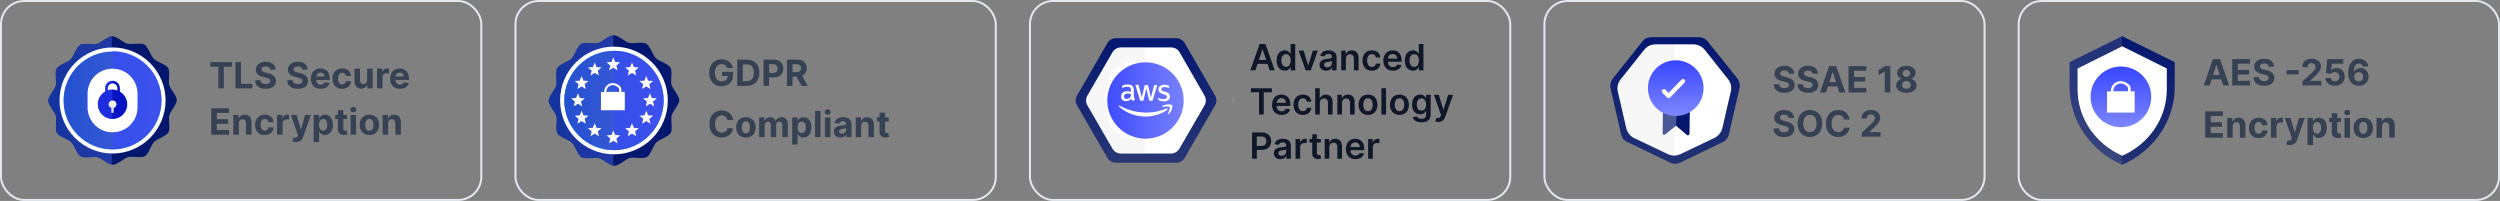 <svg width="1244" height="100" viewBox="0 0 1244 100" fill="none" xmlns="http://www.w3.org/2000/svg">
<rect x="0" y="0" width="1244" height="100" fill="#808080" stroke="none"/>
<path d="M76.766 70.511C75.319 72.043 73.957 76.553 72.17 77.66C70.383 78.766 65.787 77.66 63.745 78.17C61.702 78.766 58.298 82 56.17 82C54.043 82 50.638 78.766 48.596 78.255C46.553 77.745 41.957 78.851 40.17 77.83C38.298 76.808 37.021 72.298 35.489 70.766C33.957 69.234 29.447 67.957 28.34 66.17C27.234 64.383 28.34 59.787 27.83 57.745C27.234 55.702 24 52.298 24 50.17C24 48.043 27.234 44.638 27.745 42.596C28.255 40.553 27.149 35.957 28.17 34.17C29.192 32.298 33.702 31.021 35.234 29.489C36.681 27.957 38.043 23.447 39.83 22.34C41.617 21.234 46.213 22.34 48.255 21.83C50.298 21.234 53.702 18 55.83 18C57.957 18 61.362 21.234 63.404 21.745C65.447 22.255 70.043 21.149 71.83 22.17C73.702 23.192 74.979 27.702 76.511 29.234C78.043 30.766 82.553 32.043 83.66 33.83C84.766 35.617 83.66 40.213 84.17 42.255C84.766 44.298 88 47.702 88 49.83C88 51.957 84.766 55.362 84.255 57.404C83.745 59.447 84.851 64.043 83.83 65.83C82.808 67.702 78.298 69.064 76.766 70.511Z" fill="#03176F"/>
<path opacity="0.5" d="M55.66 18C53.532 18.17 50.298 21.319 48.255 21.83C46.213 22.425 41.617 21.319 39.83 22.34C38.043 23.447 36.681 27.957 35.234 29.489C33.787 31.021 29.192 32.298 28.17 34.17C27.149 36.043 28.255 40.553 27.745 42.596C27.234 44.638 24 48.043 24 50.17C24 52.298 27.319 55.702 27.83 57.745C28.425 59.787 27.319 64.383 28.34 66.17C29.447 67.957 33.957 69.319 35.489 70.766C37.021 72.213 38.298 76.808 40.17 77.83C42.043 78.851 46.553 77.745 48.596 78.255C50.468 78.766 53.532 81.489 55.66 82V18Z" fill="url(#paint0_linear_9506_71366)"/>
<path d="M82.383 50.001C82.383 64.554 70.553 76.384 56 76.384C41.447 76.384 29.617 64.554 29.617 50.001C29.617 35.447 41.447 23.618 56 23.618C70.553 23.618 82.383 35.447 82.383 50.001Z" fill="white"/>
<path d="M80.341 50C80.341 63.447 69.447 74.341 56.001 74.341C42.554 74.341 31.66 63.447 31.66 50C31.66 36.553 42.554 25.66 56.001 25.66C69.447 25.66 80.341 36.553 80.341 50Z" fill="url(#paint1_linear_9506_71366)"/>
<path d="M80.341 50C80.341 63.447 69.447 74.341 56.001 74.341C42.554 74.341 31.66 63.447 31.66 50C31.66 36.553 42.554 25.66 56.001 25.66C69.447 25.66 80.341 36.553 80.341 50Z" fill="url(#paint2_linear_9506_71366)"/>
<path opacity="0.51" d="M56 25.319C69.447 25.319 80.34 36.213 80.34 49.66C80.34 63.107 69.447 74 56 74" fill="#3846FE"/>
<path d="M56 65.83C49.106 65.83 43.574 60.298 43.574 53.404V46.596C43.574 39.702 49.106 34.17 56 34.17C62.893 34.17 68.425 39.702 68.425 46.596V53.404C68.425 60.298 62.893 65.83 56 65.83Z" fill="white"/>
<path d="M59.658 45.575V43.873C59.658 41.83 58.041 40.213 55.999 40.213C53.956 40.213 52.339 41.83 52.339 43.873V45.575C50.127 46.851 48.68 49.149 48.68 51.873C48.68 55.873 51.914 59.192 55.999 59.192C60.084 59.192 63.318 55.958 63.318 51.873C63.318 49.149 61.786 46.851 59.658 45.575ZM53.616 43.873C53.616 42.596 54.637 41.489 55.999 41.489C57.361 41.489 58.382 42.511 58.382 43.873V44.979C57.616 44.724 56.85 44.553 55.999 44.553C55.148 44.553 54.382 44.724 53.616 44.979V43.873Z" fill="#0714C3"/>
<path opacity="0.5" d="M55.914 44.553C55.148 44.553 54.382 44.724 53.616 44.979V43.873C53.616 42.596 54.637 41.575 55.914 41.489V40.213C53.956 40.213 52.339 41.83 52.339 43.873V45.575C50.127 46.851 48.68 49.149 48.68 51.873C48.68 55.873 51.914 59.106 55.914 59.192V44.553Z" fill="#3846FE"/>
<path d="M57.958 51.957C57.958 50.851 57.107 50 56 50C54.894 50 54.043 50.851 54.043 51.957C54.043 52.809 54.639 53.489 55.405 53.745V56.128H56.596V53.745C57.362 53.489 57.958 52.809 57.958 51.957Z" fill="url(#paint3_linear_9506_71366)"/>
<path d="M105.138 67H113.984V64.718H107.906V61.592H113.505V59.31H107.906V56.191H113.959V53.909H105.138V67ZM118.831 61.324C118.838 60.058 119.592 59.317 120.691 59.317C121.784 59.317 122.443 60.033 122.436 61.234V67H125.159V60.749C125.159 58.46 123.817 57.054 121.771 57.054C120.314 57.054 119.259 57.77 118.818 58.914H118.703V57.182H116.108V67H118.831V61.324ZM131.741 67.192C134.356 67.192 135.999 65.658 136.126 63.401H133.557C133.397 64.45 132.707 65.038 131.773 65.038C130.501 65.038 129.677 63.97 129.677 62.091C129.677 60.237 130.508 59.176 131.773 59.176C132.771 59.176 133.41 59.834 133.557 60.812H136.126C136.011 58.543 134.292 57.054 131.729 57.054C128.75 57.054 126.909 59.119 126.909 62.129C126.909 65.114 128.718 67.192 131.741 67.192ZM137.87 67H140.593V61.445C140.593 60.237 141.475 59.406 142.677 59.406C143.054 59.406 143.572 59.47 143.827 59.553V57.137C143.584 57.08 143.246 57.041 142.971 57.041C141.871 57.041 140.97 57.68 140.612 58.895H140.51V57.182H137.87V67ZM147.215 70.682C149.241 70.682 150.315 69.646 150.871 68.061L154.687 57.195L151.805 57.182L149.753 64.392H149.65L147.618 57.182H144.754L148.276 67.281L148.116 67.697C147.758 68.617 147.074 68.662 146.116 68.368L145.502 70.401C145.892 70.567 146.525 70.682 147.215 70.682ZM156.081 70.682H158.804V65.428H158.887C159.264 66.246 160.089 67.16 161.674 67.16C163.911 67.16 165.656 65.389 165.656 62.104C165.656 58.729 163.834 57.054 161.68 57.054C160.037 57.054 159.251 58.032 158.887 58.831H158.765V57.182H156.081V70.682ZM158.746 62.091C158.746 60.34 159.488 59.221 160.811 59.221C162.16 59.221 162.876 60.391 162.876 62.091C162.876 63.804 162.147 64.993 160.811 64.993C159.501 64.993 158.746 63.842 158.746 62.091ZM172.694 57.182H170.846V54.83H168.123V57.182H166.781V59.227H168.123V64.341C168.111 66.265 169.421 67.217 171.396 67.134C172.099 67.109 172.598 66.968 172.873 66.879L172.444 64.852C172.31 64.878 172.023 64.942 171.767 64.942C171.224 64.942 170.846 64.737 170.846 63.983V59.227H172.694V57.182ZM174.468 67H177.191V57.182H174.468V67ZM175.835 55.916C176.647 55.916 177.312 55.296 177.312 54.535C177.312 53.781 176.647 53.161 175.835 53.161C175.03 53.161 174.365 53.781 174.365 54.535C174.365 55.296 175.03 55.916 175.835 55.916ZM183.808 67.192C186.787 67.192 188.64 65.153 188.64 62.129C188.64 59.087 186.787 57.054 183.808 57.054C180.829 57.054 178.975 59.087 178.975 62.129C178.975 65.153 180.829 67.192 183.808 67.192ZM183.821 65.082C182.446 65.082 181.743 63.823 181.743 62.11C181.743 60.397 182.446 59.131 183.821 59.131C185.169 59.131 185.873 60.397 185.873 62.11C185.873 63.823 185.169 65.082 183.821 65.082ZM193.134 61.324C193.14 60.058 193.895 59.317 194.994 59.317C196.087 59.317 196.745 60.033 196.739 61.234V67H199.462V60.749C199.462 58.46 198.12 57.054 196.074 57.054C194.617 57.054 193.562 57.77 193.121 58.914H193.006V57.182H190.411V67H193.134V61.324Z" fill="#364153"/>
<path d="M104.639 33.191H108.647V44H111.383V33.191H115.391V30.909H104.639V33.191ZM117.161 44H125.541V41.718H119.929V30.909H117.161V44ZM134.476 34.674H137.128C137.09 32.341 135.172 30.73 132.258 30.73C129.388 30.73 127.285 32.315 127.297 34.693C127.291 36.624 128.653 37.729 130.864 38.26L132.29 38.618C133.715 38.963 134.508 39.372 134.514 40.254C134.508 41.213 133.6 41.865 132.194 41.865C130.756 41.865 129.72 41.2 129.631 39.89H126.952C127.023 42.722 129.049 44.185 132.226 44.185C135.422 44.185 137.301 42.658 137.307 40.261C137.301 38.081 135.658 36.924 133.383 36.413L132.206 36.131C131.069 35.869 130.116 35.447 130.135 34.508C130.135 33.664 130.883 33.044 132.238 33.044C133.562 33.044 134.373 33.645 134.476 34.674ZM150.437 34.674H153.089C153.051 32.341 151.133 30.73 148.219 30.73C145.349 30.73 143.246 32.315 143.258 34.693C143.252 36.624 144.613 37.729 146.825 38.26L148.251 38.618C149.676 38.963 150.469 39.372 150.475 40.254C150.469 41.213 149.561 41.865 148.155 41.865C146.716 41.865 145.681 41.2 145.591 39.89H142.913C142.983 42.722 145.01 44.185 148.187 44.185C151.383 44.185 153.262 42.658 153.268 40.261C153.262 38.081 151.619 36.924 149.344 36.413L148.167 36.131C147.03 35.869 146.077 35.447 146.096 34.508C146.096 33.664 146.844 33.044 148.199 33.044C149.523 33.044 150.334 33.645 150.437 34.674ZM159.553 44.192C161.982 44.192 163.619 43.009 164.002 41.188L161.484 41.021C161.209 41.769 160.506 42.159 159.598 42.159C158.237 42.159 157.374 41.258 157.374 39.794V39.788H164.06V39.04C164.06 35.703 162.04 34.054 159.445 34.054C156.555 34.054 154.683 36.106 154.683 39.136C154.683 42.249 156.53 44.192 159.553 44.192ZM157.374 38.1C157.431 36.981 158.281 36.087 159.489 36.087C160.672 36.087 161.49 36.93 161.496 38.1H157.374ZM170.273 44.192C172.887 44.192 174.53 42.658 174.658 40.401H172.088C171.928 41.45 171.238 42.038 170.305 42.038C169.033 42.038 168.208 40.97 168.208 39.091C168.208 37.237 169.039 36.176 170.305 36.176C171.302 36.176 171.941 36.834 172.088 37.812H174.658C174.543 35.543 172.823 34.054 170.26 34.054C167.281 34.054 165.44 36.119 165.44 39.129C165.44 42.114 167.249 44.192 170.273 44.192ZM182.697 39.82C182.704 41.136 181.802 41.827 180.824 41.827C179.795 41.827 179.131 41.104 179.124 39.947V34.182H176.401V40.433C176.407 42.728 177.75 44.128 179.725 44.128C181.202 44.128 182.263 43.367 182.704 42.217H182.806V44H185.42V34.182H182.697V39.82ZM187.598 44H190.321V38.445C190.321 37.237 191.203 36.406 192.405 36.406C192.782 36.406 193.3 36.47 193.556 36.553V34.137C193.313 34.08 192.974 34.041 192.699 34.041C191.6 34.041 190.699 34.68 190.341 35.895H190.238V34.182H187.598V44ZM198.981 44.192C201.41 44.192 203.046 43.009 203.43 41.188L200.911 41.021C200.637 41.769 199.933 42.159 199.026 42.159C197.664 42.159 196.801 41.258 196.801 39.794V39.788H203.487V39.04C203.487 35.703 201.468 34.054 198.872 34.054C195.983 34.054 194.11 36.106 194.11 39.136C194.11 42.249 195.958 44.192 198.981 44.192ZM196.801 38.1C196.859 36.981 197.709 36.087 198.917 36.087C200.1 36.087 200.918 36.93 200.924 38.1H196.801Z" fill="#364153"/>
<rect x="0.5" y="0.5" width="239" height="99" rx="11.5" stroke="#E3E8EF"/>
<path d="M326.59 70.831C325.121 72.387 323.738 76.968 321.923 78.092C320.108 79.215 315.44 78.092 313.366 78.61C311.291 79.215 307.834 82.5 305.673 82.5C303.512 82.5 300.055 79.215 297.98 78.697C295.906 78.178 291.238 79.302 289.423 78.265C287.521 77.227 286.225 72.646 284.669 71.09C283.113 69.535 278.532 68.238 277.408 66.423C276.285 64.608 277.408 59.94 276.89 57.866C276.285 55.791 273 52.334 273 50.173C273 48.012 276.285 44.554 276.803 42.48C277.322 40.406 276.198 35.738 277.235 33.923C278.273 32.021 282.854 30.725 284.41 29.169C285.879 27.613 287.262 23.032 289.077 21.908C290.892 20.785 295.56 21.908 297.634 21.39C299.709 20.785 303.166 17.5 305.327 17.5C307.488 17.5 310.945 20.785 313.02 21.303C315.094 21.822 319.762 20.698 321.577 21.735C323.479 22.773 324.775 27.354 326.331 28.91C327.887 30.465 332.468 31.762 333.592 33.577C334.715 35.392 333.592 40.06 334.11 42.134C334.715 44.209 338 47.666 338 49.827C338 51.988 334.715 55.446 334.197 57.52C333.678 59.594 334.802 64.262 333.765 66.077C332.727 67.979 328.146 69.362 326.59 70.831Z" fill="#03176F"/>
<path opacity="0.5" d="M305.154 17.5C302.993 17.673 299.709 20.871 297.634 21.39C295.56 21.995 290.892 20.871 289.077 21.908C287.262 23.032 285.879 27.613 284.41 29.169C282.94 30.725 278.273 32.021 277.235 33.923C276.198 35.825 277.322 40.406 276.803 42.48C276.285 44.554 273 48.012 273 50.173C273 52.334 276.371 55.791 276.89 57.866C277.495 59.94 276.371 64.608 277.408 66.423C278.532 68.238 283.113 69.621 284.669 71.09C286.225 72.56 287.521 77.227 289.423 78.265C291.324 79.302 295.906 78.178 297.98 78.697C299.882 79.215 302.993 81.981 305.154 82.5V17.5Z" fill="url(#paint4_linear_9506_71366)"/>
<path d="M332.296 50C332.296 64.781 320.281 76.795 305.5 76.795C290.72 76.795 278.705 64.781 278.705 50C278.705 35.219 290.72 23.205 305.5 23.205C320.281 23.205 332.296 35.219 332.296 50Z" fill="white"/>
<path d="M330.221 50C330.221 63.657 319.157 74.721 305.5 74.721C291.843 74.721 280.779 63.657 280.779 50C280.779 36.343 291.843 25.279 305.5 25.279C319.157 25.279 330.221 36.343 330.221 50Z" fill="url(#paint5_linear_9506_71366)"/>
<path d="M330.221 50C330.221 63.657 319.157 74.721 305.5 74.721C291.843 74.721 280.779 63.657 280.779 50C280.779 36.343 291.843 25.279 305.5 25.279C319.157 25.279 330.221 36.343 330.221 50Z" fill="url(#paint6_linear_9506_71366)"/>
<path opacity="0.51" d="M305.5 25.279C319.157 25.279 330.221 36.266 330.221 49.827C330.221 63.389 319.157 74.375 305.5 74.375" fill="#3846FE"/>
<path d="M310.827 45.7H309.196V44.534C309.196 43.835 308.893 43.248 308.419 42.825C304.845 39.64 300.649 42.126 300.649 45.622V45.778H299.018V54.868H310.905V45.7H310.827ZM301.737 45.544C301.737 42.903 305 40.96 307.719 43.68C308.03 44.093 308.03 44.224 308.03 44.534V45.7H301.737V45.544Z" fill="white"/>
<path d="M305.199 28.555L306.133 30.833L308.588 31.017L306.711 32.61L307.294 35.002L305.199 33.708L303.104 35.002L303.687 32.61L301.809 31.017L304.264 30.833L305.199 28.555Z" fill="white"/>
<path d="M295.923 31.116L296.858 33.394L299.313 33.579L297.435 35.172L298.018 37.564L295.923 36.27L293.829 37.564L294.412 35.172L292.534 33.579L294.989 33.394L295.923 31.116Z" fill="white"/>
<path d="M289.406 37.85L290.34 40.128L292.795 40.312L290.918 41.905L291.501 44.297L289.406 43.003L287.311 44.297L287.894 41.905L286.016 40.312L288.472 40.128L289.406 37.85Z" fill="white"/>
<path d="M289.406 55.098L290.34 57.376L292.795 57.56L290.918 59.153L291.501 61.545L289.406 60.251L287.311 61.545L287.894 59.153L286.016 57.56L288.472 57.376L289.406 55.098Z" fill="white"/>
<path d="M287.582 46.473L288.516 48.751L290.971 48.936L289.093 50.529L289.677 52.921L287.582 51.627L285.487 52.921L286.07 50.529L284.192 48.936L286.647 48.751L287.582 46.473Z" fill="white"/>
<path d="M321.576 37.85L322.51 40.128L324.965 40.312L323.088 41.905L323.671 44.297L321.576 43.003L319.481 44.297L320.064 41.905L318.186 40.312L320.641 40.128L321.576 37.85Z" fill="white"/>
<path d="M321.601 55.098L322.535 57.376L324.991 57.56L323.113 59.153L323.696 61.545L321.601 60.251L319.506 61.545L320.089 59.153L318.212 57.56L320.667 57.376L321.601 55.098Z" fill="white"/>
<path d="M323.418 46.473L324.352 48.751L326.807 48.936L324.929 50.529L325.512 52.921L323.418 51.627L321.323 52.921L321.906 50.529L320.028 48.936L322.483 48.751L323.418 46.473Z" fill="white"/>
<path d="M295.923 61.33L296.858 63.608L299.313 63.793L297.435 65.385L298.018 67.778L295.923 66.484L293.829 67.778L294.412 65.385L292.534 63.793L294.989 63.608L295.923 61.33Z" fill="white"/>
<path d="M314.474 31.116L315.409 33.394L317.864 33.579L315.986 35.172L316.569 37.564L314.474 36.27L312.379 37.564L312.962 35.172L311.085 33.579L313.54 33.394L314.474 31.116Z" fill="white"/>
<path d="M314.474 61.33L315.409 63.608L317.864 63.793L315.986 65.385L316.569 67.778L314.474 66.484L312.379 67.778L312.962 65.385L311.085 63.793L313.54 63.608L314.474 61.33Z" fill="white"/>
<path d="M305.199 64.894L306.133 67.172L308.588 67.356L306.711 68.949L307.294 71.341L305.199 70.047L303.104 71.341L303.687 68.949L301.809 67.356L304.264 67.172L305.199 64.894Z" fill="white"/>
<path d="M361.818 33.891H364.631C364.273 31.302 361.991 29.48 359.031 29.48C355.573 29.48 352.908 31.973 352.908 36.217C352.908 40.359 355.401 42.929 359.089 42.929C362.393 42.929 364.752 40.839 364.752 37.394V35.744H359.274V37.828H362.087C362.048 39.452 360.942 40.481 359.102 40.481C357.024 40.481 355.714 38.928 355.714 36.192C355.714 33.469 357.075 31.928 359.076 31.928C360.501 31.928 361.467 32.663 361.818 33.891ZM371.472 42.75C375.46 42.75 377.877 40.283 377.877 36.192C377.877 32.114 375.46 29.659 371.51 29.659H366.831V42.75H371.472ZM369.599 40.379V32.031H371.363C373.818 32.031 375.115 33.283 375.115 36.192C375.115 39.113 373.818 40.379 371.357 40.379H369.599ZM379.927 42.75H382.695V38.506H385.021C388.032 38.506 389.783 36.709 389.783 34.095C389.783 31.494 388.064 29.659 385.092 29.659H379.927V42.75ZM382.695 36.288V31.922H384.561C386.159 31.922 386.933 32.791 386.933 34.095C386.933 35.393 386.159 36.288 384.574 36.288H382.695ZM391.581 42.75H394.349V38.109H396.369L398.849 42.75H401.904L399.124 37.662C400.613 37.023 401.438 35.725 401.438 33.935C401.438 31.334 399.718 29.659 396.746 29.659H391.581V42.75ZM394.349 35.885V31.922H396.215C397.813 31.922 398.587 32.631 398.587 33.935C398.587 35.233 397.813 35.885 396.228 35.885H394.349Z" fill="#364153"/>
<path d="M364.788 59.742C364.423 56.719 362.135 54.98 359.105 54.98C355.647 54.98 353.007 57.422 353.007 61.705C353.007 65.974 355.602 68.429 359.105 68.429C362.461 68.429 364.487 66.198 364.788 63.788L361.988 63.776C361.726 65.175 360.627 65.981 359.15 65.981C357.162 65.981 355.813 64.504 355.813 61.705C355.813 58.981 357.143 57.428 359.169 57.428C360.684 57.428 361.777 58.304 361.988 59.742H364.788ZM371.157 68.442C374.136 68.442 375.99 66.403 375.99 63.379C375.99 60.337 374.136 58.304 371.157 58.304C368.179 58.304 366.325 60.337 366.325 63.379C366.325 66.403 368.179 68.442 371.157 68.442ZM371.17 66.332C369.796 66.332 369.093 65.073 369.093 63.36C369.093 61.647 369.796 60.381 371.17 60.381C372.519 60.381 373.222 61.647 373.222 63.36C373.222 65.073 372.519 66.332 371.17 66.332ZM377.76 68.25H380.483V62.356C380.483 61.27 381.174 60.548 382.081 60.548C382.976 60.548 383.577 61.161 383.577 62.126V68.25H386.217V62.254C386.217 61.238 386.799 60.548 387.79 60.548C388.659 60.548 389.311 61.091 389.311 62.184V68.25H392.028V61.647C392.028 59.519 390.762 58.304 388.934 58.304C387.496 58.304 386.377 59.039 385.974 60.164H385.872C385.559 59.026 384.555 58.304 383.206 58.304C381.883 58.304 380.88 59.007 380.471 60.164H380.356V58.432H377.76V68.25ZM394.178 71.932H396.901V66.678H396.985C397.362 67.496 398.186 68.41 399.771 68.41C402.009 68.41 403.754 66.639 403.754 63.354C403.754 59.979 401.932 58.304 399.778 58.304C398.135 58.304 397.349 59.282 396.985 60.081H396.863V58.432H394.178V71.932ZM396.844 63.341C396.844 61.59 397.585 60.471 398.909 60.471C400.257 60.471 400.973 61.641 400.973 63.341C400.973 65.054 400.244 66.243 398.909 66.243C397.598 66.243 396.844 65.092 396.844 63.341ZM408.292 55.159H405.569V68.25H408.292V55.159ZM410.473 68.25H413.196V58.432H410.473V68.25ZM411.841 57.166C412.653 57.166 413.318 56.546 413.318 55.785C413.318 55.031 412.653 54.411 411.841 54.411C411.036 54.411 410.371 55.031 410.371 55.785C410.371 56.546 411.036 57.166 411.841 57.166ZM418.177 68.435C419.628 68.435 420.568 67.803 421.047 66.888H421.124V68.25H423.706V61.628C423.706 59.288 421.725 58.304 419.539 58.304C417.187 58.304 415.64 59.429 415.263 61.219L417.781 61.423C417.966 60.771 418.548 60.292 419.526 60.292C420.453 60.292 420.983 60.758 420.983 61.564V61.602C420.983 62.235 420.312 62.318 418.606 62.484C416.662 62.663 414.917 63.315 414.917 65.508C414.917 67.451 416.305 68.435 418.177 68.435ZM418.957 66.556C418.12 66.556 417.519 66.166 417.519 65.418C417.519 64.651 418.152 64.274 419.111 64.14C419.705 64.057 420.677 63.916 421.003 63.699V64.741C421.003 65.77 420.153 66.556 418.957 66.556ZM428.542 62.574C428.548 61.308 429.303 60.567 430.402 60.567C431.495 60.567 432.154 61.283 432.147 62.484V68.25H434.87V61.999C434.87 59.71 433.528 58.304 431.482 58.304C430.025 58.304 428.97 59.02 428.529 60.164H428.414V58.432H425.819V68.25H428.542V62.574ZM442.239 58.432H440.391V56.08H437.668V58.432H436.326V60.477H437.668V65.591C437.656 67.515 438.966 68.467 440.941 68.384C441.644 68.359 442.143 68.218 442.418 68.129L441.989 66.102C441.855 66.128 441.567 66.192 441.312 66.192C440.768 66.192 440.391 65.987 440.391 65.233V60.477H442.239V58.432Z" fill="#364153"/>
<rect x="256.5" y="0.5" width="239" height="99" rx="11.5" stroke="#E3E8EF"/>
<path d="M585.328 19.019H555.223C553.47 19.019 551.911 19.993 551.034 21.454L535.933 47.564C535.056 49.026 535.056 50.974 535.933 52.436L551.034 78.546C551.911 80.007 553.47 80.981 555.223 80.981H585.328C587.081 80.981 588.64 80.007 589.517 78.546L604.618 52.436C605.495 50.974 605.495 49.026 604.618 47.564L589.517 21.454C588.64 19.993 587.081 19.019 585.328 19.019Z" fill="url(#paint7_linear_9506_71366)"/>
<path d="M582.698 23.598H557.757C556.003 23.598 554.444 24.572 553.567 26.034L541.097 47.565C540.22 49.026 540.22 50.974 541.097 52.436L553.567 73.967C554.444 75.428 556.003 76.402 557.757 76.402H582.698C584.451 76.402 586.01 75.428 586.887 73.967L599.357 52.436C600.234 50.974 600.234 49.026 599.357 47.565L586.984 26.034C586.108 24.475 584.451 23.598 582.698 23.598Z" fill="white"/>
<path opacity="0.28" d="M569.838 23.598H557.66C556.004 23.598 554.543 24.475 553.666 25.936L541.001 47.759C540.221 49.221 540.221 50.974 541.001 52.338L553.666 74.162C554.445 75.623 556.004 76.5 557.66 76.5H569.838V23.598Z" fill="#C6C6C6" fill-opacity="0.5"/>
<path opacity="0.28" d="M613.275 48V52C613.875 50.7 613.875 49.3 613.275 48Z" fill="#C6C6C6"/>
<path d="M624.697 35L625.777 31.772H630.699L631.786 35H634.317L629.702 21.909H626.774L622.166 35H624.697ZM626.416 29.867L628.187 24.594H628.289L630.06 29.867H626.416ZM639.284 35.173C640.971 35.173 641.732 34.169 642.096 33.453H642.237V35H644.512V21.909H642.192V26.805H642.096C641.744 26.096 641.022 25.054 639.29 25.054C637.021 25.054 635.237 26.831 635.237 30.104C635.237 33.338 636.97 35.173 639.284 35.173ZM639.929 33.274C638.401 33.274 637.596 31.932 637.596 30.091C637.596 28.263 638.389 26.952 639.929 26.952C641.419 26.952 642.237 28.186 642.237 30.091C642.237 31.996 641.406 33.274 639.929 33.274ZM655.748 25.182H653.287L651.024 32.475H650.922L648.665 25.182H646.198L649.695 35H652.251L655.748 25.182ZM659.893 35.198C661.434 35.198 662.354 34.476 662.776 33.651H662.853V35H665.077V28.429C665.077 25.834 662.961 25.054 661.088 25.054C659.024 25.054 657.439 25.974 656.927 27.764L659.088 28.071C659.318 27.4 659.97 26.825 661.101 26.825C662.175 26.825 662.763 27.374 662.763 28.34V28.378C662.763 29.043 662.066 29.075 660.334 29.26C658.429 29.465 656.608 30.033 656.608 32.245C656.608 34.175 658.02 35.198 659.893 35.198ZM660.494 33.498C659.529 33.498 658.838 33.057 658.838 32.207C658.838 31.318 659.612 30.947 660.647 30.8C661.255 30.717 662.469 30.564 662.77 30.321V31.478C662.77 32.571 661.887 33.498 660.494 33.498ZM669.718 29.247C669.718 27.828 670.574 27.01 671.795 27.01C672.99 27.01 673.706 27.796 673.706 29.107V35H676.02V28.749C676.027 26.396 674.684 25.054 672.658 25.054C671.188 25.054 670.178 25.757 669.73 26.85H669.615V25.182H667.404V35H669.718V29.247ZM682.655 35.192C685.123 35.192 686.695 33.728 686.861 31.644H684.65C684.451 32.699 683.691 33.306 682.674 33.306C681.23 33.306 680.297 32.098 680.297 30.091C680.297 28.109 681.249 26.921 682.674 26.921C683.787 26.921 684.471 27.636 684.65 28.582H686.861C686.701 26.454 685.039 25.054 682.642 25.054C679.766 25.054 677.951 27.131 677.951 30.129C677.951 33.102 679.721 35.192 682.655 35.192ZM693.108 35.192C695.396 35.192 696.969 34.073 697.378 32.367L695.217 32.124C694.904 32.955 694.137 33.389 693.14 33.389C691.644 33.389 690.653 32.405 690.634 30.724H697.474V30.014C697.474 26.569 695.403 25.054 692.986 25.054C690.174 25.054 688.339 27.119 688.339 30.148C688.339 33.229 690.148 35.192 693.108 35.192ZM690.64 29.164C690.711 27.911 691.638 26.857 693.018 26.857C694.348 26.857 695.243 27.828 695.256 29.164H690.64ZM703.075 35.173C704.762 35.173 705.523 34.169 705.887 33.453H706.028V35H708.303V21.909H705.983V26.805H705.887C705.536 26.096 704.813 25.054 703.081 25.054C700.812 25.054 699.028 26.831 699.028 30.104C699.028 33.338 700.761 35.173 703.075 35.173ZM703.72 33.274C702.192 33.274 701.387 31.932 701.387 30.091C701.387 28.263 702.18 26.952 703.72 26.952C705.21 26.952 706.028 28.186 706.028 30.091C706.028 31.996 705.197 33.274 703.72 33.274ZM622.441 45.897H626.487V57H628.839V45.897H632.885V43.909H622.441V45.897ZM637.719 57.192C640.007 57.192 641.58 56.073 641.989 54.367L639.828 54.124C639.515 54.955 638.748 55.389 637.751 55.389C636.255 55.389 635.265 54.405 635.245 52.724H642.085V52.014C642.085 48.569 640.014 47.054 637.598 47.054C634.785 47.054 632.951 49.119 632.951 52.148C632.951 55.229 634.76 57.192 637.719 57.192ZM635.252 51.164C635.322 49.911 636.249 48.856 637.63 48.856C638.959 48.856 639.854 49.828 639.867 51.164H635.252ZM648.325 57.192C650.792 57.192 652.365 55.728 652.531 53.644H650.319C650.121 54.699 649.361 55.306 648.344 55.306C646.9 55.306 645.966 54.098 645.966 52.091C645.966 50.109 646.919 48.92 648.344 48.92C649.456 48.92 650.14 49.636 650.319 50.582H652.531C652.371 48.454 650.709 47.054 648.312 47.054C645.436 47.054 643.621 49.131 643.621 52.129C643.621 55.102 645.391 57.192 648.325 57.192ZM656.745 51.247C656.745 49.828 657.627 49.01 658.867 49.01C660.082 49.01 660.798 49.783 660.798 51.106V57H663.112V50.749C663.112 48.377 661.769 47.054 659.73 47.054C658.222 47.054 657.263 47.738 656.809 48.85H656.694V43.909H654.431V57H656.745V51.247ZM667.784 51.247C667.784 49.828 668.641 49.01 669.862 49.01C671.057 49.01 671.773 49.796 671.773 51.106V57H674.087V50.749C674.093 48.396 672.751 47.054 670.724 47.054C669.254 47.054 668.244 47.757 667.797 48.85H667.682V47.182H665.47V57H667.784V51.247ZM680.722 57.192C683.598 57.192 685.426 55.166 685.426 52.129C685.426 49.087 683.598 47.054 680.722 47.054C677.845 47.054 676.017 49.087 676.017 52.129C676.017 55.166 677.845 57.192 680.722 57.192ZM680.734 55.338C679.143 55.338 678.363 53.919 678.363 52.123C678.363 50.327 679.143 48.889 680.734 48.889C682.3 48.889 683.08 50.327 683.08 52.123C683.08 53.919 682.3 55.338 680.734 55.338ZM689.704 43.909H687.39V57H689.704V43.909ZM696.366 57.192C699.243 57.192 701.071 55.166 701.071 52.129C701.071 49.087 699.243 47.054 696.366 47.054C693.49 47.054 691.662 49.087 691.662 52.129C691.662 55.166 693.49 57.192 696.366 57.192ZM696.379 55.338C694.787 55.338 694.007 53.919 694.007 52.123C694.007 50.327 694.787 48.889 696.379 48.889C697.945 48.889 698.725 50.327 698.725 52.123C698.725 53.919 697.945 55.338 696.379 55.338ZM707.305 60.886C709.957 60.886 711.913 59.672 711.913 57.16V47.182H709.631V48.805H709.503C709.152 48.096 708.417 47.054 706.684 47.054C704.415 47.054 702.632 48.831 702.632 52.059C702.632 55.261 704.415 56.859 706.678 56.859C708.359 56.859 709.145 55.958 709.503 55.236H709.618V57.096C709.618 58.541 708.66 59.135 707.343 59.135C705.949 59.135 705.336 58.477 705.055 57.901L702.971 58.406C703.393 59.781 704.805 60.886 707.305 60.886ZM707.324 55.044C705.796 55.044 704.991 53.855 704.991 52.046C704.991 50.263 705.783 48.952 707.324 48.952C708.813 48.952 709.631 50.186 709.631 52.046C709.631 53.919 708.8 55.044 707.324 55.044ZM715.723 60.682C717.525 60.682 718.567 59.755 719.123 58.189L723.067 47.195L720.594 47.182L718.324 54.597H718.222L715.959 47.182H713.505L717.065 57.205L716.867 57.735C716.439 58.854 715.761 58.93 714.751 58.636L714.214 60.439C714.528 60.567 715.09 60.682 715.723 60.682ZM623.016 79H625.387V74.577H627.893C630.916 74.577 632.54 72.761 632.54 70.243C632.54 67.744 630.936 65.909 627.925 65.909H623.016V79ZM625.387 72.627V67.891H627.561C629.338 67.891 630.124 68.849 630.124 70.243C630.124 71.636 629.338 72.627 627.573 72.627H625.387ZM637.147 79.198C638.688 79.198 639.608 78.476 640.03 77.651H640.107V79H642.331V72.429C642.331 69.834 640.215 69.054 638.342 69.054C636.278 69.054 634.692 69.974 634.181 71.764L636.342 72.071C636.572 71.4 637.224 70.825 638.355 70.825C639.429 70.825 640.017 71.374 640.017 72.34V72.378C640.017 73.043 639.32 73.075 637.588 73.26C635.683 73.465 633.862 74.033 633.862 76.245C633.862 78.175 635.274 79.198 637.147 79.198ZM637.748 77.498C636.783 77.498 636.092 77.057 636.092 76.207C636.092 75.318 636.866 74.947 637.901 74.8C638.509 74.717 639.723 74.564 640.023 74.321V75.478C640.023 76.571 639.141 77.498 637.748 77.498ZM644.658 79H646.972V73.228C646.972 71.981 647.911 71.099 649.183 71.099C649.573 71.099 650.059 71.17 650.257 71.234V69.105C650.046 69.067 649.682 69.041 649.426 69.041C648.301 69.041 647.362 69.68 647.004 70.818H646.901V69.182H644.658V79ZM657.224 69.182H655.288V66.829H652.974V69.182H651.58V70.972H652.974V76.43C652.961 78.278 654.303 79.185 656.042 79.134C656.7 79.115 657.154 78.987 657.403 78.904L657.013 77.095C656.886 77.127 656.624 77.185 656.336 77.185C655.754 77.185 655.288 76.98 655.288 76.047V70.972H657.224V69.182ZM661.474 73.247C661.474 71.828 662.33 71.01 663.551 71.01C664.746 71.01 665.462 71.796 665.462 73.106V79H667.776V72.749C667.782 70.396 666.44 69.054 664.414 69.054C662.944 69.054 661.934 69.757 661.486 70.85H661.371V69.182H659.16V79H661.474V73.247ZM674.475 79.192C676.763 79.192 678.336 78.073 678.745 76.367L676.584 76.124C676.271 76.954 675.504 77.389 674.507 77.389C673.011 77.389 672.02 76.405 672.001 74.724H678.841V74.014C678.841 70.569 676.77 69.054 674.354 69.054C671.541 69.054 669.706 71.119 669.706 74.148C669.706 77.229 671.515 79.192 674.475 79.192ZM672.008 73.164C672.078 71.911 673.005 70.856 674.385 70.856C675.715 70.856 676.61 71.828 676.623 73.164H672.008ZM680.798 79H683.112V73.228C683.112 71.981 684.052 71.099 685.324 71.099C685.714 71.099 686.2 71.17 686.398 71.234V69.105C686.187 69.067 685.822 69.041 685.567 69.041C684.442 69.041 683.502 69.68 683.144 70.818H683.042V69.182H680.798V79Z" fill="#101729"/>
<rect x="512.5" y="0.5" width="239" height="99" rx="11.5" stroke="#E3E8EF"/>
<rect x="551" y="31" width="38" height="38" rx="12" fill="white"/>
<path d="M570 69C580.493 69 589 60.493 589 50C589 39.507 580.493 31 570 31C559.507 31 551 39.507 551 50C551 60.493 559.507 69 570 69Z" fill="url(#paint8_linear_9506_71366)"/>
<path d="M580.663 53.952C580.555 53.897 580.447 53.952 580.338 54.006C579.148 54.493 577.903 54.926 576.658 55.251C575.467 55.575 574.222 55.792 572.977 55.9C572.381 55.954 571.786 56.008 571.19 56.008C570.324 56.063 569.458 56.008 568.592 55.954C567.78 55.9 566.968 55.792 566.21 55.684C565.182 55.521 564.153 55.305 563.179 55.034C561.555 54.601 559.985 54.006 558.415 53.248C557.982 53.031 557.549 52.815 557.116 52.544C557.062 52.49 557.008 52.49 556.9 52.49C556.791 52.49 556.737 52.49 556.683 52.598C556.629 52.652 556.629 52.761 556.683 52.815C556.737 52.869 556.737 52.923 556.791 52.977C559.877 55.738 563.45 57.308 567.564 57.849C568.321 57.957 569.133 57.957 569.999 58.011C570.162 58.011 570.378 58.011 570.649 58.011C571.677 57.957 572.652 57.849 573.626 57.632C575.088 57.362 576.495 56.929 577.903 56.333C578.877 55.9 579.797 55.413 580.609 54.764C580.663 54.709 580.771 54.655 580.771 54.601C581.042 54.33 580.988 54.06 580.663 53.952Z" fill="white"/>
<path d="M565.128 42.854C565.291 43.45 565.507 44.045 565.67 44.587C565.94 45.507 566.211 46.481 566.536 47.401C566.752 48.105 566.969 48.809 567.185 49.512C567.239 49.675 567.293 49.783 567.348 49.945C567.402 50.108 567.51 50.162 567.672 50.162C567.997 50.162 568.322 50.162 568.647 50.162C568.809 50.162 568.917 50.054 568.972 49.891C569.026 49.783 569.026 49.729 569.08 49.621C569.296 48.646 569.567 47.618 569.783 46.643C569.946 45.94 570.108 45.236 570.271 44.532C570.325 44.37 570.325 44.208 570.379 44.045C570.433 44.099 570.433 44.153 570.433 44.153C570.65 45.128 570.866 46.048 571.137 47.022C571.299 47.618 571.407 48.159 571.57 48.755C571.678 49.079 571.732 49.458 571.84 49.783C571.895 50.054 572.057 50.162 572.274 50.162C572.544 50.162 572.869 50.162 573.14 50.162C573.356 50.162 573.519 50.054 573.573 49.837C573.573 49.783 573.627 49.729 573.627 49.675C573.735 49.296 573.843 48.917 573.952 48.538C574.168 47.834 574.385 47.185 574.601 46.481C574.98 45.236 575.359 44.045 575.738 42.8C575.792 42.692 575.792 42.584 575.792 42.475C575.792 42.313 575.738 42.259 575.575 42.259C575.413 42.259 575.251 42.259 575.088 42.259C574.926 42.259 574.764 42.259 574.655 42.259C574.493 42.259 574.385 42.367 574.276 42.529C574.276 42.584 574.222 42.638 574.222 42.746C573.952 43.775 573.681 44.803 573.41 45.831C573.194 46.698 572.977 47.618 572.707 48.484C572.707 48.538 572.707 48.538 572.652 48.592C572.598 48.376 572.544 48.213 572.544 48.051C572.382 47.401 572.219 46.752 572.111 46.102C571.84 44.965 571.57 43.829 571.299 42.692C571.299 42.638 571.245 42.529 571.245 42.475C571.191 42.367 571.083 42.259 570.92 42.259C570.595 42.259 570.271 42.259 569.946 42.259C569.783 42.259 569.675 42.367 569.621 42.475C569.567 42.584 569.567 42.692 569.513 42.8C569.35 43.396 569.242 43.991 569.08 44.641C568.972 45.128 568.863 45.669 568.701 46.156C568.538 46.914 568.376 47.672 568.16 48.376C568.16 48.43 568.16 48.43 568.105 48.43C568.105 48.376 568.105 48.376 568.105 48.322C567.943 47.618 567.726 46.914 567.564 46.21C567.239 45.02 566.969 43.829 566.644 42.638C566.644 42.529 566.59 42.475 566.536 42.367C566.481 42.205 566.319 42.096 566.157 42.151C565.832 42.151 565.561 42.151 565.236 42.151C565.074 42.151 564.966 42.205 565.02 42.421C565.074 42.638 565.074 42.746 565.128 42.854Z" fill="white"/>
<path d="M558.146 49.35C558.471 49.837 558.904 50.108 559.445 50.27C559.824 50.379 560.203 50.379 560.636 50.325C561.069 50.27 561.448 50.162 561.827 50C562.206 49.837 562.476 49.567 562.747 49.242C562.855 49.134 562.855 49.134 562.909 49.242C563.018 49.513 563.18 49.783 563.396 50C563.559 50.162 563.775 50.216 563.938 50.108C564.1 50 564.263 49.892 564.479 49.783C564.533 49.783 564.533 49.729 564.587 49.675C564.696 49.567 564.696 49.459 564.642 49.296C564.587 49.188 564.533 49.134 564.533 49.026C564.425 48.755 564.317 48.538 564.263 48.214C564.263 47.997 564.208 47.835 564.208 47.618C564.208 47.131 564.208 46.698 564.208 46.102C564.208 45.669 564.208 45.074 564.208 44.533C564.208 44.208 564.1 43.883 563.992 43.558C563.884 43.233 563.667 42.909 563.396 42.692C563.126 42.422 562.747 42.259 562.422 42.151C562.206 42.097 561.935 42.043 561.718 42.043C561.285 41.988 560.906 41.988 560.473 42.043C559.932 42.097 559.391 42.259 558.849 42.476C558.741 42.53 558.633 42.584 558.525 42.638C558.416 42.692 558.416 42.8 558.362 42.855C558.308 43.071 558.362 43.288 558.362 43.504V43.558C558.416 43.666 558.471 43.721 558.579 43.721C558.687 43.721 558.741 43.666 558.849 43.612C559.066 43.504 559.283 43.45 559.499 43.396C559.932 43.288 560.311 43.179 560.744 43.179C560.906 43.179 561.015 43.179 561.177 43.179C561.448 43.179 561.664 43.233 561.935 43.342C562.26 43.45 562.476 43.666 562.585 43.937C562.693 44.208 562.747 44.533 562.747 44.803C562.747 45.02 562.747 45.236 562.747 45.507V45.561C562.747 45.615 562.747 45.615 562.693 45.615H562.639C562.206 45.507 561.718 45.453 561.285 45.399C560.906 45.344 560.473 45.344 560.094 45.453C559.553 45.561 559.066 45.724 558.687 46.048C558.308 46.373 558.038 46.806 557.929 47.293C557.875 47.564 557.875 47.835 557.875 48.105C557.821 48.647 557.929 48.971 558.146 49.35ZM559.391 47.51C559.499 47.131 559.716 46.86 560.094 46.752C560.365 46.644 560.636 46.59 560.906 46.59C561.015 46.59 561.069 46.59 561.177 46.59C561.664 46.59 562.151 46.644 562.639 46.752C562.747 46.752 562.747 46.806 562.747 46.914C562.747 47.239 562.747 47.51 562.693 47.78C562.639 48.159 562.422 48.43 562.151 48.701C561.827 48.971 561.448 49.134 561.015 49.188C560.744 49.242 560.473 49.242 560.257 49.188C559.824 49.08 559.553 48.863 559.391 48.43C559.337 48.105 559.337 47.78 559.391 47.51Z" fill="white"/>
<path d="M576.657 49.837C576.765 49.946 576.927 50 577.09 50.054C577.739 50.27 578.389 50.433 579.093 50.433C579.255 50.433 579.418 50.433 579.634 50.433C580.121 50.379 580.554 50.27 580.987 50C581.42 49.783 581.745 49.459 581.962 49.026C582.178 48.593 582.232 48.159 582.178 47.672C582.124 47.185 581.908 46.806 581.583 46.481C581.366 46.265 581.096 46.102 580.825 45.994C580.338 45.778 579.796 45.669 579.309 45.507C579.039 45.399 578.714 45.291 578.443 45.182C578.064 44.966 577.902 44.695 577.902 44.262C577.902 44.045 578.01 43.829 578.172 43.666C578.335 43.504 578.551 43.45 578.768 43.396C579.147 43.288 579.526 43.288 579.905 43.342C580.338 43.396 580.771 43.504 581.204 43.666C581.258 43.721 581.366 43.721 581.474 43.775C581.637 43.829 581.745 43.721 581.745 43.558C581.745 43.396 581.745 43.179 581.745 43.017C581.745 42.855 581.637 42.746 581.529 42.638C581.42 42.584 581.312 42.53 581.204 42.476C580.717 42.259 580.175 42.151 579.634 42.151C579.309 42.151 579.039 42.151 578.714 42.205C578.172 42.313 577.685 42.476 577.252 42.8C576.657 43.288 576.332 43.937 576.44 44.749C576.549 45.345 576.819 45.832 577.306 46.211C577.577 46.373 577.848 46.535 578.172 46.644C578.606 46.806 579.093 46.914 579.526 47.077C579.742 47.131 579.959 47.239 580.175 47.347C580.392 47.456 580.608 47.672 580.663 47.943C580.717 48.051 580.663 48.159 580.663 48.268C580.663 48.538 580.554 48.809 580.338 48.971C580.175 49.134 579.959 49.188 579.688 49.242C579.255 49.35 578.822 49.35 578.335 49.296C577.848 49.242 577.306 49.134 576.873 48.917C576.765 48.863 576.711 48.809 576.603 48.809C576.44 48.809 576.332 48.863 576.332 49.026C576.332 49.188 576.332 49.35 576.332 49.513C576.386 49.567 576.494 49.729 576.657 49.837Z" fill="white"/>
<path d="M583.099 52.219C582.991 52.165 582.883 52.111 582.774 52.111C582.396 52.003 581.962 51.949 581.584 51.949C580.88 51.949 580.23 52.003 579.581 52.219C579.202 52.328 578.823 52.49 578.498 52.707C578.444 52.761 578.336 52.815 578.336 52.923C578.282 53.031 578.336 53.086 578.444 53.14C578.498 53.14 578.552 53.14 578.606 53.14C578.769 53.14 578.931 53.086 579.094 53.086C579.581 53.031 580.014 52.977 580.447 52.977C580.717 52.977 580.988 52.977 581.259 52.977C581.475 52.977 581.638 53.031 581.8 53.086C581.962 53.14 582.017 53.248 582.071 53.41C582.125 53.627 582.071 53.789 582.071 54.006C582.017 54.439 581.854 54.872 581.692 55.305C581.529 55.684 581.421 56.117 581.259 56.496C581.259 56.55 581.205 56.604 581.205 56.658C581.205 56.766 581.259 56.821 581.367 56.821C581.421 56.821 581.475 56.821 581.529 56.766C581.584 56.712 581.638 56.712 581.692 56.658C582.071 56.333 582.341 55.954 582.612 55.521C583.045 54.764 583.262 53.952 583.37 53.086C583.37 52.869 583.37 52.707 583.37 52.49C583.262 52.382 583.207 52.273 583.099 52.219Z" fill="white"/>
<path opacity="0.36" d="M806.875 53.447L809.239 63.978C809.776 66.127 811.174 67.954 813.215 68.921L830.087 76.981C832.129 77.948 834.385 77.948 836.427 76.981L853.191 68.814C855.233 67.847 856.63 66.02 857.168 63.871L859.532 53.339H806.875V53.447Z" fill="url(#paint9_linear_9506_71366)"/>
<path d="M806.688 66.966L801.423 43.969C800.993 42.249 801.423 40.53 802.497 39.133L817.22 20.649C818.294 19.252 819.906 18.5 821.733 18.5H845.267C846.987 18.5 848.706 19.252 849.781 20.649L864.503 39.025C865.578 40.422 866.008 42.142 865.578 43.861L860.312 66.858C859.882 68.578 858.808 69.975 857.196 70.727L836.026 80.936C834.414 81.688 832.587 81.688 831.082 80.936L809.912 70.727C808.193 70.082 807.011 68.578 806.688 66.966Z" fill="url(#paint10_linear_9506_71366)"/>
<path d="M809.24 63.77L805.049 45.608C804.511 43.459 805.049 41.202 806.446 39.483L818.159 24.761C819.556 23.041 821.598 22.074 823.855 22.074H842.553C844.81 22.074 846.852 23.041 848.249 24.761L859.855 39.376C861.252 41.095 861.789 43.352 861.252 45.501L857.061 63.662C856.523 65.811 855.126 67.638 853.085 68.605L836.213 76.665C834.171 77.632 831.914 77.632 829.873 76.665L813.001 68.605C811.282 67.746 809.777 65.919 809.24 63.77Z" fill="white"/>
<path opacity="0.28" d="M833.098 22.282H823.857C821.6 22.282 819.558 23.249 818.161 24.968L806.555 39.583C805.158 41.302 804.621 43.559 805.158 45.708L809.349 63.87C809.886 66.019 811.283 67.846 813.325 68.813L830.197 76.873C831.164 77.302 832.239 77.517 833.206 77.517V22.282H833.098Z" fill="#C6C6C6" fill-opacity="0.5"/>
<path d="M839.44 67.141L834.448 62.855C834.188 62.615 833.804 62.602 833.565 62.862L828.505 66.943C828.033 67.272 827.314 66.978 827.334 66.402L827.633 41.841C827.647 41.458 827.927 41.122 828.311 41.136L840.246 41.292C840.629 41.306 840.965 41.587 840.951 41.97L840.611 66.607C840.59 67.182 839.885 67.579 839.44 67.141Z" fill="#03176F" fill-opacity="0.71"/>
<path d="M839.437 67.14L834.445 62.854C834.294 62.772 834.219 62.731 834.068 62.649L834.717 41.21L840.243 41.291C840.626 41.305 840.962 41.586 840.948 41.969L840.608 66.606C840.587 67.181 839.882 67.578 839.437 67.14Z" fill="#03176F"/>
<path d="M833.852 57.705C841.503 57.705 847.705 51.503 847.705 43.852C847.705 36.202 841.503 30 833.852 30C826.202 30 820 36.202 820 43.852C820 51.503 826.202 57.705 833.852 57.705Z" fill="url(#paint11_linear_9506_71366)"/>
<path d="M827.947 45.41L830.284 47.782L837.468 40.377" stroke="white" stroke-width="2.135" stroke-miterlimit="10" stroke-linecap="round" stroke-linejoin="round"/>
<path d="M890.156 36.674H892.809C892.771 34.341 890.853 32.73 887.938 32.73C885.068 32.73 882.965 34.315 882.978 36.693C882.972 38.624 884.333 39.729 886.545 40.26L887.97 40.618C889.396 40.963 890.188 41.372 890.195 42.254C890.188 43.213 889.281 43.865 887.874 43.865C886.436 43.865 885.401 43.2 885.311 41.89H882.633C882.703 44.722 884.729 46.185 887.906 46.185C891.102 46.185 892.982 44.658 892.988 42.261C892.982 40.081 891.339 38.924 889.063 38.413L887.887 38.131C886.749 37.869 885.797 37.447 885.816 36.508C885.816 35.664 886.564 35.044 887.919 35.044C889.242 35.044 890.054 35.645 890.156 36.674ZM901.951 36.674H904.604C904.566 34.341 902.648 32.73 899.733 32.73C896.863 32.73 894.76 34.315 894.773 36.693C894.767 38.624 896.128 39.729 898.34 40.26L899.765 40.618C901.191 40.963 901.983 41.372 901.99 42.254C901.983 43.213 901.076 43.865 899.669 43.865C898.231 43.865 897.196 43.2 897.106 41.89H894.428C894.498 44.722 896.524 46.185 899.701 46.185C902.897 46.185 904.777 44.658 904.783 42.261C904.777 40.081 903.134 38.924 900.858 38.413L899.682 38.131C898.544 37.869 897.592 37.447 897.611 36.508C897.611 35.664 898.359 35.044 899.714 35.044C901.037 35.044 901.849 35.645 901.951 36.674ZM908.602 46L909.574 43.015H914.297L915.269 46H918.235L913.722 32.909H910.155L905.636 46H908.602ZM910.277 40.854L911.888 35.901H911.99L913.601 40.854H910.277ZM919.811 46H928.657V43.718H922.578V40.592H928.178V38.31H922.578V35.191H928.632V32.909H919.811V46ZM940.617 32.909H938.015L934.774 34.961V37.416L937.772 35.536H937.849V46H940.617V32.909ZM948.612 46.179C951.565 46.179 953.687 44.6 953.693 42.478C953.687 40.842 952.428 39.506 950.855 39.244V39.154C952.223 38.873 953.201 37.69 953.207 36.252C953.201 34.226 951.258 32.73 948.612 32.73C945.959 32.73 944.016 34.226 944.022 36.252C944.016 37.684 944.981 38.873 946.374 39.154V39.244C944.776 39.506 943.53 40.842 943.536 42.478C943.53 44.6 945.658 46.179 948.612 46.179ZM948.612 44.146C947.295 44.146 946.413 43.367 946.413 42.261C946.413 41.129 947.34 40.311 948.612 40.311C949.877 40.311 950.81 41.129 950.81 42.261C950.81 43.373 949.922 44.146 948.612 44.146ZM948.612 38.298C947.506 38.298 946.72 37.575 946.72 36.54C946.72 35.517 947.493 34.814 948.612 34.814C949.724 34.814 950.504 35.523 950.504 36.54C950.504 37.575 949.711 38.298 948.612 38.298Z" fill="#364153"/>
<path d="M890.025 58.674H892.677C892.639 56.341 890.721 54.73 887.806 54.73C884.936 54.73 882.833 56.315 882.846 58.693C882.84 60.624 884.201 61.729 886.413 62.26L887.838 62.618C889.264 62.963 890.056 63.372 890.063 64.254C890.056 65.213 889.149 65.865 887.743 65.865C886.304 65.865 885.269 65.2 885.179 63.89H882.501C882.571 66.722 884.598 68.185 887.775 68.185C890.971 68.185 892.85 66.658 892.856 64.261C892.85 62.081 891.207 60.924 888.931 60.413L887.755 60.131C886.618 59.869 885.665 59.447 885.684 58.508C885.684 57.664 886.432 57.044 887.787 57.044C889.11 57.044 889.922 57.645 890.025 58.674ZM906.748 61.455C906.748 57.172 904.089 54.73 900.618 54.73C897.128 54.73 894.488 57.172 894.488 61.455C894.488 65.718 897.128 68.179 900.618 68.179C904.089 68.179 906.748 65.737 906.748 61.455ZM903.942 61.455C903.942 64.229 902.625 65.731 900.618 65.731C898.604 65.731 897.294 64.229 897.294 61.455C897.294 58.68 898.604 57.178 900.618 57.178C902.625 57.178 903.942 58.68 903.942 61.455ZM920.348 59.492C919.984 56.469 917.696 54.73 914.666 54.73C911.208 54.73 908.568 57.172 908.568 61.455C908.568 65.724 911.163 68.179 914.666 68.179C918.022 68.179 920.048 65.948 920.348 63.538L917.549 63.526C917.287 64.925 916.187 65.731 914.711 65.731C912.723 65.731 911.374 64.254 911.374 61.455C911.374 58.731 912.703 57.178 914.73 57.178C916.245 57.178 917.338 58.054 917.549 59.492H920.348ZM926.422 68H935.755V65.737H930.258V65.648L932.169 63.775C934.86 61.32 935.582 60.093 935.582 58.604C935.582 56.334 933.729 54.73 930.922 54.73C928.174 54.73 926.288 56.373 926.295 58.943H928.922C928.915 57.69 929.708 56.923 930.903 56.923C932.054 56.923 932.91 57.639 932.91 58.789C932.91 59.831 932.271 60.547 931.082 61.691L926.422 66.006V68Z" fill="#364153"/>
<rect x="768.5" y="0.5" width="219" height="99" rx="11.5" stroke="#E3E8EF"/>
<path d="M1056 18L1029.84 30.944V43.169C1029.84 59.888 1040.09 74.989 1056 82C1072 74.989 1082.16 59.888 1082.16 43.258V30.944L1056 18Z" fill="url(#paint12_linear_9506_71366)"/>
<path opacity="0.18" d="M1055.91 18L1029.84 30.944V43.169C1029.84 59.798 1040 74.899 1055.91 81.91V18Z" fill="#A4A7A9"/>
<path d="M1056 23.034L1033.8 34.09V44.517C1033.8 58.63 1042.52 71.484 1056 77.506C1069.57 71.573 1078.2 58.63 1078.2 44.517V34.09L1056 23.034Z" fill="white"/>
<path d="M1055.37 63.303C1063.71 63.303 1070.47 56.542 1070.47 48.202C1070.47 39.862 1063.71 33.101 1055.37 33.101C1047.03 33.101 1040.27 39.862 1040.27 48.202C1040.27 56.542 1047.03 63.303 1055.37 63.303Z" fill="url(#paint13_linear_9506_71366)"/>
<path d="M1062.11 45.415H1060.22V44.067C1060.22 43.258 1059.87 42.579 1059.33 42.089C1055.19 38.404 1050.34 41.28 1050.34 45.325V45.505H1048.45V56.022H1062.2V45.415H1062.11ZM1051.6 45.235C1051.6 42.179 1055.37 39.932 1058.52 43.078C1058.88 43.556 1058.88 43.707 1058.88 44.067V45.415H1051.6V45.235Z" fill="white"/>
<path d="M1099.55 42.5L1100.52 39.515H1105.25L1106.22 42.5H1109.19L1104.67 29.409H1101.11L1096.59 42.5H1099.55ZM1101.23 37.354L1102.84 32.401H1102.94L1104.55 37.354H1101.23ZM1110.76 42.5H1119.61V40.218H1113.53V37.092H1119.13V34.81H1113.53V31.691H1119.58V29.409H1110.76V42.5ZM1128.88 33.174H1131.54C1131.5 30.841 1129.58 29.23 1126.67 29.23C1123.8 29.23 1121.69 30.815 1121.71 33.193C1121.7 35.124 1123.06 36.229 1125.27 36.76L1126.7 37.118C1128.12 37.463 1128.92 37.872 1128.92 38.754C1128.92 39.713 1128.01 40.365 1126.6 40.365C1125.16 40.365 1124.13 39.7 1124.04 38.39H1121.36C1121.43 41.222 1123.46 42.685 1126.63 42.685C1129.83 42.685 1131.71 41.158 1131.72 38.761C1131.71 36.581 1130.07 35.424 1127.79 34.913L1126.61 34.631C1125.48 34.369 1124.52 33.947 1124.54 33.008C1124.54 32.164 1125.29 31.544 1126.65 31.544C1127.97 31.544 1128.78 32.145 1128.88 33.174ZM1143.81 34.874H1137.84V37.035H1143.81V34.874ZM1145.73 42.5H1155.07V40.237H1149.57V40.148L1151.48 38.275C1154.17 35.82 1154.89 34.593 1154.89 33.104C1154.89 30.834 1153.04 29.23 1150.23 29.23C1147.49 29.23 1145.6 30.873 1145.61 33.443H1148.23C1148.23 32.19 1149.02 31.423 1150.22 31.423C1151.37 31.423 1152.22 32.139 1152.22 33.289C1152.22 34.331 1151.58 35.047 1150.39 36.191L1145.73 40.506V42.5ZM1161.85 42.679C1164.77 42.679 1166.75 40.781 1166.74 38.134C1166.75 35.629 1165 33.826 1162.64 33.826C1161.49 33.826 1160.5 34.305 1160.04 34.951H1159.96L1160.3 31.672H1166.02V29.409H1158.02L1157.4 36.312L1159.86 36.754C1160.26 36.21 1161.04 35.871 1161.82 35.871C1163.13 35.878 1164.08 36.83 1164.08 38.205C1164.08 39.566 1163.15 40.506 1161.85 40.506C1160.75 40.506 1159.87 39.815 1159.8 38.799H1157.12C1157.17 41.062 1159.14 42.679 1161.85 42.679ZM1173.7 42.679C1176.61 42.692 1178.6 40.781 1178.59 38.115C1178.6 35.66 1176.89 33.89 1174.57 33.89C1173.13 33.89 1171.86 34.58 1171.27 35.737H1171.18C1171.19 33.187 1172.09 31.602 1173.79 31.602C1174.8 31.602 1175.52 32.151 1175.73 33.065H1178.46C1178.2 30.911 1176.41 29.23 1173.79 29.23C1170.56 29.23 1168.48 31.851 1168.47 36.249C1168.46 41.043 1171.01 42.666 1173.7 42.679ZM1173.69 40.506C1172.41 40.506 1171.46 39.477 1171.46 38.198C1171.47 36.926 1172.43 35.891 1173.7 35.891C1174.98 35.891 1175.92 36.894 1175.91 38.192C1175.92 39.502 1174.96 40.506 1173.69 40.506Z" fill="#364153"/>
<path d="M1097.3 68.5H1106.14V66.218H1100.06V63.092H1105.66V60.81H1100.06V57.691H1106.12V55.409H1097.3V68.5ZM1110.99 62.824C1111 61.558 1111.75 60.817 1112.85 60.817C1113.94 60.817 1114.6 61.533 1114.59 62.734V68.5H1117.32V62.249C1117.32 59.96 1115.98 58.554 1113.93 58.554C1112.47 58.554 1111.42 59.27 1110.98 60.414H1110.86V58.682H1108.27V68.5H1110.99V62.824ZM1123.9 68.692C1126.51 68.692 1128.16 67.158 1128.28 64.901H1125.72C1125.56 65.95 1124.86 66.538 1123.93 66.538C1122.66 66.538 1121.84 65.47 1121.84 63.591C1121.84 61.737 1122.67 60.676 1123.93 60.676C1124.93 60.676 1125.57 61.334 1125.72 62.312H1128.28C1128.17 60.043 1126.45 58.554 1123.89 58.554C1120.91 58.554 1119.07 60.619 1119.07 63.629C1119.07 66.614 1120.88 68.692 1123.9 68.692ZM1130.03 68.5H1132.75V62.945C1132.75 61.737 1133.63 60.906 1134.83 60.906C1135.21 60.906 1135.73 60.97 1135.99 61.053V58.637C1135.74 58.58 1135.4 58.541 1135.13 58.541C1134.03 58.541 1133.13 59.18 1132.77 60.395H1132.67V58.682H1130.03V68.5ZM1139.37 72.182C1141.4 72.182 1142.47 71.146 1143.03 69.561L1146.85 58.695L1143.96 58.682L1141.91 65.892H1141.81L1139.78 58.682H1136.91L1140.43 68.781L1140.27 69.197C1139.92 70.117 1139.23 70.162 1138.27 69.868L1137.66 71.901C1138.05 72.067 1138.68 72.182 1139.37 72.182ZM1148.24 72.182H1150.96V66.928H1151.05C1151.42 67.746 1152.25 68.66 1153.83 68.66C1156.07 68.66 1157.81 66.889 1157.81 63.604C1157.81 60.229 1155.99 58.554 1153.84 58.554C1152.2 58.554 1151.41 59.532 1151.05 60.331H1150.92V58.682H1148.24V72.182ZM1150.9 63.591C1150.9 61.84 1151.65 60.721 1152.97 60.721C1154.32 60.721 1155.03 61.891 1155.03 63.591C1155.03 65.304 1154.31 66.493 1152.97 66.493C1151.66 66.493 1150.9 65.342 1150.9 63.591ZM1164.85 58.682H1163V56.33H1160.28V58.682H1158.94V60.727H1160.28V65.841C1160.27 67.765 1161.58 68.717 1163.55 68.634C1164.26 68.609 1164.76 68.468 1165.03 68.379L1164.6 66.352C1164.47 66.378 1164.18 66.442 1163.93 66.442C1163.38 66.442 1163 66.237 1163 65.483V60.727H1164.85V58.682ZM1166.63 68.5H1169.35V58.682H1166.63V68.5ZM1167.99 57.416C1168.81 57.416 1169.47 56.796 1169.47 56.035C1169.47 55.281 1168.81 54.661 1167.99 54.661C1167.19 54.661 1166.52 55.281 1166.52 56.035C1166.52 56.796 1167.19 57.416 1167.99 57.416ZM1175.97 68.692C1178.94 68.692 1180.8 66.653 1180.8 63.629C1180.8 60.587 1178.94 58.554 1175.97 58.554C1172.99 58.554 1171.13 60.587 1171.13 63.629C1171.13 66.653 1172.99 68.692 1175.97 68.692ZM1175.98 66.582C1174.6 66.582 1173.9 65.323 1173.9 63.61C1173.9 61.897 1174.6 60.631 1175.98 60.631C1177.33 60.631 1178.03 61.897 1178.03 63.61C1178.03 65.323 1177.33 66.582 1175.98 66.582ZM1185.29 62.824C1185.3 61.558 1186.05 60.817 1187.15 60.817C1188.25 60.817 1188.9 61.533 1188.9 62.734V68.5H1191.62V62.249C1191.62 59.96 1190.28 58.554 1188.23 58.554C1186.78 58.554 1185.72 59.27 1185.28 60.414H1185.16V58.682H1182.57V68.5H1185.29V62.824Z" fill="#364153"/>
<rect x="1004.5" y="0.5" width="239" height="99" rx="11.5" stroke="#E3E8EF"/>
<defs>
<linearGradient id="paint0_linear_9506_71366" x1="61.338" y1="51.377" x2="25.612" y2="51.377" gradientUnits="userSpaceOnUse">
<stop stop-color="#4A61DD"/>
<stop offset="1" stop-color="#2651D0"/>
</linearGradient>
<linearGradient id="paint1_linear_9506_71366" x1="55.51" y1="23.857" x2="57.114" y2="109.582" gradientUnits="userSpaceOnUse">
<stop stop-color="#7DE7FF"/>
<stop offset="0.459" stop-color="#14A0E1"/>
<stop offset="1" stop-color="#70DEFB"/>
</linearGradient>
<linearGradient id="paint2_linear_9506_71366" x1="89.072" y1="51.047" x2="34.138" y2="51.047" gradientUnits="userSpaceOnUse">
<stop stop-color="#4A61DD"/>
<stop offset="1" stop-color="#2651D0"/>
</linearGradient>
<linearGradient id="paint3_linear_9506_71366" x1="55.958" y1="49.771" x2="56.162" y2="60.653" gradientUnits="userSpaceOnUse">
<stop offset="2.02456e-07" stop-color="white"/>
<stop offset="0.693" stop-color="#C9CBCD"/>
</linearGradient>
<linearGradient id="paint4_linear_9506_71366" x1="310.921" y1="51.398" x2="274.637" y2="51.398" gradientUnits="userSpaceOnUse">
<stop stop-color="#4A61DD"/>
<stop offset="1" stop-color="#2651D0"/>
</linearGradient>
<linearGradient id="paint5_linear_9506_71366" x1="305.001" y1="23.449" x2="306.631" y2="110.513" gradientUnits="userSpaceOnUse">
<stop stop-color="#7DE7FF"/>
<stop offset="0.459" stop-color="#14A0E1"/>
<stop offset="1" stop-color="#70DEFB"/>
</linearGradient>
<linearGradient id="paint6_linear_9506_71366" x1="339.088" y1="51.064" x2="283.296" y2="51.064" gradientUnits="userSpaceOnUse">
<stop stop-color="#4A61DD"/>
<stop offset="1" stop-color="#2651D0"/>
</linearGradient>
<linearGradient id="paint7_linear_9506_71366" x1="570.275" y1="19.019" x2="570.275" y2="80.981" gradientUnits="userSpaceOnUse">
<stop stop-color="#03176F"/>
<stop offset="1" stop-color="#03176F" stop-opacity="0.7"/>
<stop offset="1" stop-color="#03176F" stop-opacity="0.75"/>
</linearGradient>
<linearGradient id="paint8_linear_9506_71366" x1="551" y1="50.009" x2="589.018" y2="50.009" gradientUnits="userSpaceOnUse">
<stop stop-color="#3F4CFE"/>
<stop offset="1" stop-color="#7881FD"/>
</linearGradient>
<linearGradient id="paint9_linear_9506_71366" x1="833.055" y1="61.033" x2="833.23" y2="51.758" gradientUnits="userSpaceOnUse">
<stop stop-color="white"/>
<stop offset="1" stop-color="#231F20"/>
</linearGradient>
<linearGradient id="paint10_linear_9506_71366" x1="833.5" y1="18.5" x2="833.5" y2="81.5" gradientUnits="userSpaceOnUse">
<stop stop-color="#03176F"/>
<stop offset="1" stop-color="#03176F" stop-opacity="0.75"/>
</linearGradient>
<linearGradient id="paint11_linear_9506_71366" x1="833.852" y1="30" x2="833.852" y2="57.705" gradientUnits="userSpaceOnUse">
<stop stop-color="#3846FE"/>
<stop offset="1" stop-color="#7D86FD"/>
</linearGradient>
<linearGradient id="paint12_linear_9506_71366" x1="1056" y1="18" x2="1056" y2="82" gradientUnits="userSpaceOnUse">
<stop stop-color="#03176F"/>
<stop offset="1" stop-color="#03176F" stop-opacity="0.75"/>
</linearGradient>
<linearGradient id="paint13_linear_9506_71366" x1="1055.37" y1="33.101" x2="1055.37" y2="63.303" gradientUnits="userSpaceOnUse">
<stop stop-color="#3846FE"/>
<stop offset="1" stop-color="#7D86FD"/>
</linearGradient>
</defs>
</svg>
